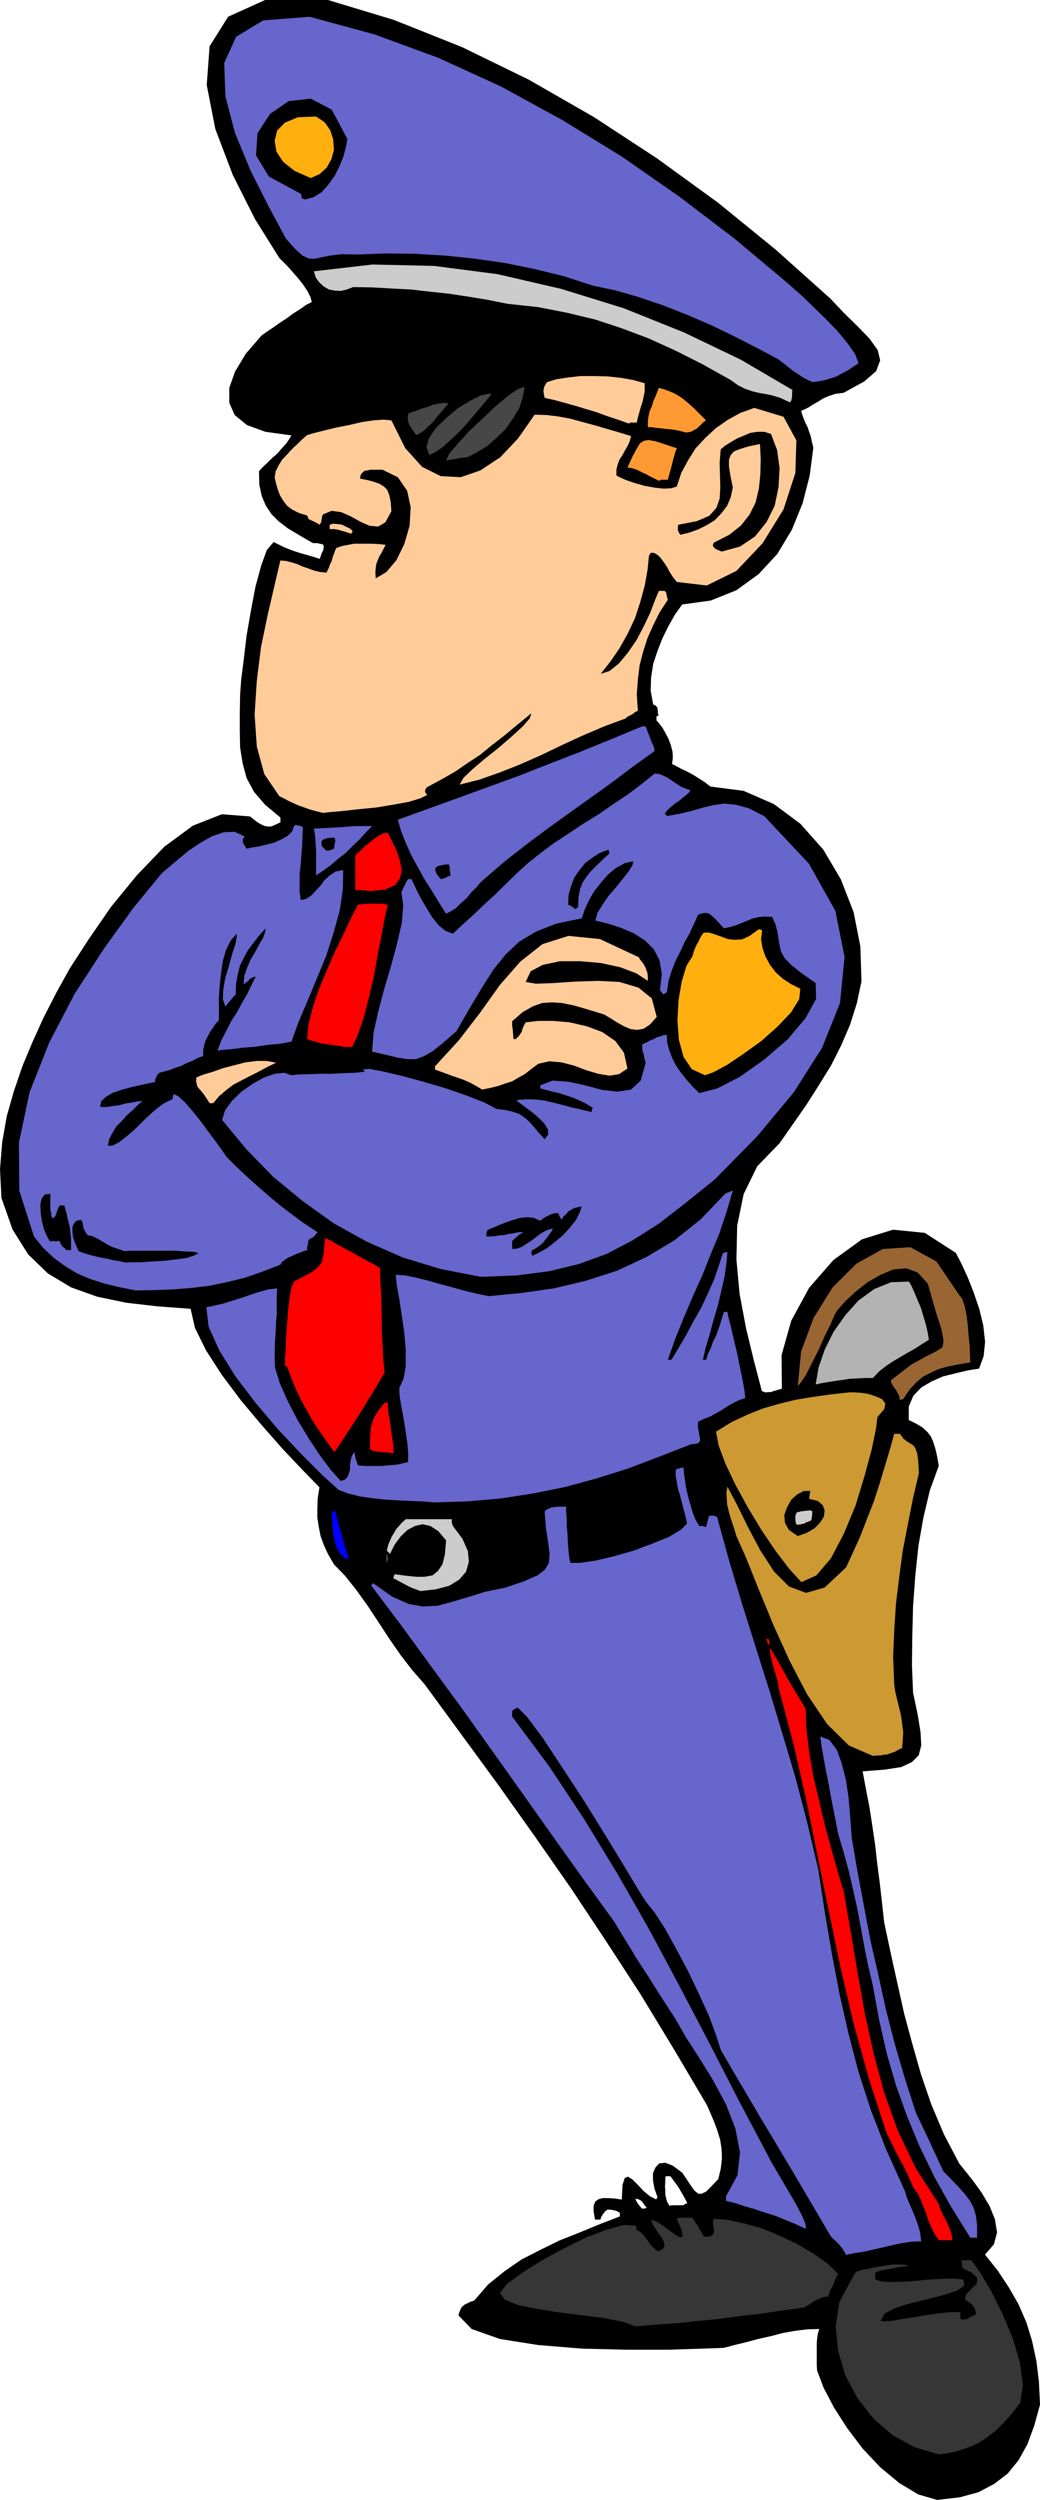 <?xml version="1.0" encoding="UTF-8" standalone="no"?>
<!-- Creator: CorelDRAW X6 -->
<svg
    xmlns:rdf="http://www.w3.org/1999/02/22-rdf-syntax-ns#"
    xmlns="http://www.w3.org/2000/svg"
    xmlns:cc="http://web.resource.org/cc/"
    xmlns:xlink="http://www.w3.org/1999/xlink"
    xmlns:dc="http://purl.org/dc/elements/1.1/"
    xmlns:svg="http://www.w3.org/2000/svg"
    xmlns:inkscape="http://www.inkscape.org/namespaces/inkscape"
    xmlns:sodipodi="http://sodipodi.sourceforge.net/DTD/sodipodi-0.dtd"
    xmlns:ns1="http://sozi.baierouge.fr"
    style="fill-rule:evenodd;text-rendering:geometricPrecision;image-rendering:optimizeQuality;clip-rule:evenodd;shape-rendering:geometricPrecision"
    xml:space="preserve"
    version="1.1"
    viewBox="0 0 12401 29784"
  >
 <defs
    >
  <style
        type="text/css"
      >
    .fil0 {fill:black}
    .fil6 {fill:blue}
    .fil1 {fill:#363636}
    .fil12 {fill:#474747}
    .fil2 {fill:#6666CC}
    .fil7 {fill:#996633}
    .fil8 {fill:#B3B3B3}
    .fil4 {fill:#CC9933}
    .fil5 {fill:#CCCCCC}
    .fil3 {fill:red}
    .fil11 {fill:#FF9933}
    .fil10 {fill:#FFB00F}
    .fil9 {fill:#FFCC99}
  </style
    >
 </defs
  >
 <g
      id="Layer_x0020_1"
    >
  <path
        class="fil0"
        d="m11183 29784l-234-68-226-136-226-187-209-221-187-247-158-247-123-234-77-204-4-68v-64-64-60-64l4-60 9-60 17-55-141 4-141 17-149 26-145 38-153 34-141 38-141 34-128 34-260 9-400 13h-498l-532-13-524-43-456-72-336-119-158-162 13-43 13-30 13-26 21-17 21-17 30-13 34-17 43-13 166-192 196-158 204-141 226-115 226-111 238-94 238-98 243-94v-26-17l-30-17-21-9-21-4-17-4-30-4h-30l-26 21-17 21-9 9-9 17-13 21-9 30h-38-26l-17-98v-68l21-51 38-26 47-13h64l77 4 89 13 9-175 26-81 38-17 55 34 60 60 72 77 77 64 77 38v-13l13-13-38-106-17-98v-85l30-68 43-47 72-9 89 34 115 85 60 89 51 77 38 51 43 34h38l55-26 60-60 85-89 30-128 13-115-4-115-17-111-34-111-38-102-43-102-43-98-396-669-396-652-413-635-413-622-430-617-430-605-443-605-443-605-149-170-141-183-136-196-128-196-132-200-132-183-132-166-132-136-72-123-51-111-38-106-21-106-17-111v-111l4-119 21-132-204-209-234-247-251-285-247-294-230-307-187-290-132-268-51-226-400-30-370-43-345-72-311-111-277-166-234-226-187-298-132-375-17-341 26-324 55-311 85-298 102-298 123-294 132-290 149-290 158-285 226-349 268-388 307-375 328-341 341-251 345-136 336 26 38 30 43 34 43 26 43 21 38 9h47l51-21 60-30v-34-21l-183-153-132-153-89-166-47-175-30-187-4-196v-213l4-226 13-175 30-238 34-285 51-294 55-290 68-251 68-187 81-94 60 30 60 30 64 26 72 26 64 21 77 21 72 21 81 26 21-64 21-43 4-30v-21l-13-17-26-4-38-9h-51l-162-94-136-81-111-85-85-85-68-102-47-111-30-136-4-162 38-43 55-51 60-60 64-55 55-64 55-60 34-51 26-43-311-43-221-81-145-119-64-145v-179l68-192 128-213 187-217 60-43 77-51 77-55 85-55 81-60 81-51 72-51 68-34-17-60-34-68-51-77-60-77-68-77-60-68-60-60-38-38-290-464-264-524-209-549-102-524 34-460 221-353 443-200 715-9 818 247 813 324 796 388 779 447 749 490 728 528 686 558 652 583 166 175 166 162 136 141 98 136 30 123-47 128-141 123-247 136-98 13-81 26-68 30-60 38-55 30-51 34-51 26-43 17 13 47 17 47 21 51 26 51 17 51 21 60 13 64 17 68-43 332-85 332-128 315-175 290-221 238-264 192-307 123-341 47-85 119-77 136-72 145-60 153-51 153-26 166-4 158 30 162 30 13 21 26v13l4 26v21l9 34-21 4-4 9v17 26l34 38 38 51 34 60 38 72 26 72 21 77 4 72-9 77 51 26 55 30 55 26 60 30 51 30 60 38 60 38 64 51 396 51 362 158 315 234 273 307 209 353 153 392 81 409 13 417-55 260-81 256-106 247-123 243-145 234-149 234-158 226-158 226-268 277-162 332-77 375-9 405 38 409 77 409 94 388 94 358 17 9 30 9 26-4h34l34-13 34-9 30-9 34-9-4-400 115-409 213-392 290-332 341-247 370-115 379 38 370 238 64 123 77 166 72 183 68 200 47 196 21 192-17 170-55 149-132 21-145 34-153 38-136 60-123 72-94 98-55 128v162l89 43 77 47 55 51 43 55 26 60 26 81 21 89 21 119-106 290-77 324-60 341-38 362-26 358-9 358-4 341 13 328 55 260 34 209 9 158-30 119-81 81-128 60-196 30-264 21 38 204 43 221 34 221 34 230 26 230 30 230 26 230 26 234 77 362 81 366 81 362 98 362 102 358 123 358 149 353 183 349 68 85 98 123 102 141 94 158 64 158 26 158-38 141-106 123 153 192 132 200 115 200 94 217 68 221 51 238 30 247 13 273-68 247-81 221-106 192-132 162-162 123-187 98-221 60-260 30zm-3526-3471l21-4h17l4-4 13-4-26-30-17-26-13-17-13-13-34-17-34-4 9 21 13 21 4 9 13 17 17 21 26 30zm324-38l55-4h47 34 26l26-13 26-13-26-51-26-47-26-43-21-38-30-43-26-34-26-38-21-26h-30-26l-4 34v43l-4 43 4 47v47l9 47 13 43 26 47z"
    />
  <polygon
        points="11213 29571 11161 29558 11123 29545 11081 29532 11046 29520 11008 29507 10983 29498 10957 29490 10944 29490 10944 29464 10944 29439 10902 29417 10859 29396 10838 29383 10817 29375 10791 29366 10770 29358 10791 29332 10825 29332 10868 29341 10919 29366 10966 29388 11017 29417 11068 29439 11119 29464 11225 29456 11319 29456 11404 29447 11489 29439 11566 29413 11647 29383 11732 29328 11826 29264 11851 29268 11877 29277 11792 29358 11724 29426 11651 29473 11583 29511 11502 29537 11421 29554 11323 29562"
        class="fil0"
    />
  <polygon
        points="11196 29239 10906 29153 10642 29009 10412 28809 10225 28570 10080 28298 9995 28012 9965 27718 10007 27433 10029 27386 10054 27339 10080 27293 10105 27246 10131 27195 10156 27152 10182 27105 10208 27063 10280 27041 10352 27028 10425 27011 10501 26999 10574 26986 10650 26977 10727 26977 10812 26982 10821 26986 10825 26994 10723 27007 10646 27024 10587 27033 10544 27041 10510 27046 10484 27054 10459 27063 10437 27075 10437 27114 10437 27156 10506 27178 10616 27186 10753 27182 10910 27173 11072 27156 11230 27148 11370 27143 11489 27156 11498 27229 11413 27288 11255 27339 11063 27390 10859 27437 10680 27493 10548 27561 10501 27650 10552 27654 10646 27646 10765 27625 10910 27603 11055 27578 11204 27557 11336 27544 11451 27544 11451 27582 11451 27620 11464 27629 11485 27633 11511 27629 11536 27625 11562 27608 11587 27595 11613 27582 11638 27569 11630 27527 11621 27497 11600 27467 11583 27450 11562 27429 11540 27416 11519 27403 11506 27395 11519 27339 11553 27297 11596 27254 11638 27216 11655 27173 11647 27131 11587 27075 11477 27020 11472 26994 11472 26973 11468 26948 11464 26926 11494 26926 11523 26926 11553 26926 11583 26926 11689 27075 11821 27297 11954 27565 12077 27859 12162 28148 12196 28412 12166 28625 12051 28770 11958 28872 11868 28962 11766 29038 11668 29102 11557 29153 11442 29192 11319 29222"
        class="fil1"
    />
  <polygon
        points="6575 27727 6375 27693 6230 27667 6115 27650 6034 27637 5962 27625 5902 27612 5843 27595 5774 27582 5762 27561 5762 27544 5855 27527 5962 27531 6073 27544 6192 27574 6307 27603 6422 27637 6537 27667 6656 27701 6639 27706 6626 27714 6605 27714"
        class="fil0"
    />
  <polygon
        points="7576 27714 7427 27659 7210 27616 6946 27582 6669 27548 6400 27505 6175 27459 6017 27395 5962 27314 6047 27207 6226 27075 6456 26931 6724 26786 6988 26654 7239 26560 7440 26505 7576 26513 7589 26539 7593 26569 7627 26581 7657 26607 7682 26637 7712 26675 7738 26713 7767 26752 7802 26786 7844 26820 7904 26794 7925 26756 7916 26705 7891 26658 7848 26598 7810 26539 7776 26488 7763 26445 7823 26462 7904 26513 7985 26573 8061 26628 8112 26654 8142 26641 8129 26573 8070 26432 8091 26424 8117 26420 8142 26420 8168 26420 8189 26420 8215 26420 8236 26420 8257 26420 8274 26445 8291 26475 8308 26500 8330 26530 8342 26556 8359 26586 8376 26615 8393 26645 8453 26645 8491 26632 8508 26607 8517 26577 8508 26539 8504 26500 8500 26462 8513 26432 8679 26445 8875 26488 9088 26547 9305 26637 9509 26735 9705 26850 9867 26965 9995 27088 9978 27118 9961 27152 9948 27186 9935 27220 9918 27250 9901 27284 9888 27318 9875 27356 9824 27365 9786 27378 9752 27390 9722 27407 9692 27425 9662 27446 9628 27463 9594 27488 9339 27522 9083 27561 8828 27591 8572 27625 8317 27650 8070 27676 7819 27693"
        class="fil1"
    />
  <polygon
        points="10088 26862 10063 26816 10041 26781 10016 26752 9995 26726 9969 26701 9944 26679 9918 26654 9901 26632 9786 26437 9633 26177 9450 25866 9254 25538 9053 25202 8870 24891 8709 24618 8594 24418 8534 24231 8449 24005 8330 23745 8202 23477 8061 23213 7929 22974 7802 22779 7699 22651 7610 22510 7444 22233 7218 21863 6967 21458 6703 21054 6469 20700 6281 20449 6175 20343 6141 20355 6107 20381 6107 20407 6107 20449 6554 21050 6971 21680 7363 22323 7742 22987 8100 23656 8457 24337 8807 25018 9168 25700 9194 25751 9254 25853 9330 25981 9420 26134 9501 26275 9569 26407 9607 26500 9607 26552 9488 26496 9373 26449 9249 26398 9126 26360 8998 26317 8879 26283 8764 26245 8657 26219 8657 26198 8657 26164 8794 25913 8824 25640 8768 25355 8657 25070 8504 24784 8338 24516 8176 24265 8057 24056 7916 23839 7810 23673 7725 23537 7652 23426 7580 23315 7512 23200 7427 23064 7325 22894 6954 22383 6592 21876 6230 21365 5872 20862 5510 20355 5148 19861 4787 19367 4425 18886 4437 18874 4450 18861 4672 19018 4872 19108 5046 19138 5221 19129 5391 19082 5579 19027 5783 18963 6030 18912 6256 18835 6409 18767 6498 18699 6545 18618 6554 18512 6537 18384 6511 18213 6494 18005 6520 17983 6545 17971 6575 17958 6609 17954 6643 17949 6677 17949 6711 17949 6750 17949 6750 18005 6758 18086 6758 18175 6767 18277 6771 18375 6779 18473 6788 18554 6801 18618 6916 18618 7099 18592 7316 18541 7555 18473 7780 18388 7980 18307 8121 18222 8193 18150 8172 18060 8151 17979 8129 17894 8108 17813 8083 17732 8070 17656 8057 17579 8057 17511 8074 17498 8091 17498 8095 17494 8108 17490 8125 17485 8151 17485 8155 17549 8168 17634 8181 17728 8206 17830 8232 17924 8261 18022 8295 18107 8338 18179 8376 18179 8419 18192 8423 18171 8432 18154 8432 18137 8440 18116 8445 18090 8457 18056 8479 18056 8504 18056 8525 18060 8551 18073 8692 18584 8845 19095 9007 19610 9173 20134 9330 20654 9488 21186 9628 21722 9756 22268 9837 22791 9922 23290 10012 23762 10118 24226 10237 24682 10386 25142 10570 25615 10795 26113 10808 26164 10838 26236 10872 26317 10910 26407 10940 26488 10966 26573 10978 26641 10983 26701 10868 26705 10753 26722 10638 26747 10527 26773 10412 26799 10301 26824 10191 26841"
        class="fil2"
    />
  <polygon
        points="11196 26688 11140 26607 11102 26526 11068 26445 11042 26364 11008 26283 10978 26202 10940 26126 10889 26058 10855 25977 10825 25909 10795 25849 10765 25789 10727 25721 10684 25640 10633 25534 10570 25406 10357 24754 10178 24103 10024 23447 9888 22791 9752 22127 9620 21471 9471 20815 9300 20168 9283 20096 9271 20023 9249 19947 9228 19879 9207 19806 9194 19742 9181 19683 9181 19636 9190 19644 9220 19691 9262 19764 9318 19861 9377 19972 9450 20096 9526 20223 9607 20355 9616 20607 9650 20879 9697 21156 9765 21446 9833 21731 9909 22012 9986 22285 10063 22544 10144 23013 10225 23494 10310 23975 10416 24461 10544 24933 10710 25393 10923 25836 11196 26258 11204 26300 11230 26356 11255 26407 11289 26466 11310 26522 11336 26577 11349 26632 11357 26688 11315 26688 11276 26688 11234 26688"
        class="fil3"
    />
  <polygon
        points="11570 26658 11340 26288 11140 25930 10966 25572 10817 25214 10684 24844 10574 24465 10484 24069 10408 23656 10352 23417 10305 23183 10263 22953 10220 22727 10169 22497 10118 22280 10058 22059 9995 21850 9965 21693 9935 21544 9905 21390 9880 21250 9850 21101 9824 20960 9799 20820 9782 20688 9888 20726 9978 20845 10037 21007 10088 21207 10118 21412 10135 21607 10148 21774 10156 21893 10225 22297 10301 22702 10378 23111 10472 23520 10561 23928 10667 24341 10787 24750 10919 25163 10961 25253 11004 25342 11046 25432 11089 25521 11127 25606 11170 25696 11208 25781 11251 25870 11349 25968 11434 26058 11506 26138 11566 26219 11609 26300 11638 26398 11651 26513 11651 26658 11609 26658"
        class="fil2"
    />
  <polygon
        points="10408 20918 10122 20794 9863 20539 9624 20185 9411 19776 9215 19342 9045 18929 8900 18567 8781 18299 8755 18213 8730 18137 8704 18060 8687 17992 8670 17920 8666 17851 8662 17779 8674 17711 8789 17928 8921 18196 9066 18469 9228 18720 9407 18899 9611 18976 9833 18912 10088 18673 10173 18490 10259 18299 10340 18090 10420 17886 10489 17673 10552 17464 10612 17264 10663 17081 10689 17081 10731 17081 10774 17140 10817 17174 10855 17196 10893 17221 10914 17251 10936 17311 10949 17404 10957 17549 10885 17856 10825 18162 10765 18469 10723 18784 10684 19099 10663 19419 10650 19742 10663 20074 10676 20155 10697 20245 10719 20334 10744 20436 10757 20534 10770 20632 10765 20726 10757 20824 10710 20845 10667 20871 10625 20884 10582 20901 10535 20905 10493 20913 10446 20913"
        class="fil4"
    />
  <polygon
        points="9168 19593 9147 19563 9139 19525 9147 19525 9168 19525 9173 19559 9181 19593"
        class="fil3"
    />
  <polygon
        points="5012 18954 4957 18933 4910 18916 4867 18895 4833 18878 4795 18856 4761 18839 4723 18818 4693 18805 4693 18784 4706 18754 4838 18771 4961 18784 5063 18784 5157 18767 5221 18716 5276 18635 5306 18512 5319 18350 5225 18239 5131 18179 5038 18158 4948 18179 4859 18226 4778 18303 4706 18401 4650 18512 4629 18490 4612 18473 4629 18405 4650 18354 4672 18303 4697 18265 4723 18218 4757 18179 4795 18137 4838 18098 4901 18098 4965 18098 5034 18098 5106 18098 5174 18098 5246 18098 5315 18098 5387 18098 5387 18137 5400 18179 5515 18333 5579 18477 5591 18605 5557 18724 5476 18818 5357 18891 5200 18933"
        class="fil5"
    />
  <polygon
        points="9556 18848 9411 18690 9249 18477 9079 18226 8917 17958 8768 17685 8649 17434 8568 17217 8538 17055 8726 16940 8917 16851 9100 16778 9292 16723 9484 16676 9688 16642 9901 16612 10131 16587 10173 16587 10254 16591 10348 16604 10442 16634 10518 16668 10557 16719 10544 16787 10463 16881 10446 17017 10395 17264 10310 17579 10203 17932 10063 18269 9909 18563 9735 18767"
        class="fil4"
    />
  <polygon
        points="4612 18618 4612 18584 4612 18563 4612 18541 4612 18533 4612 18516 4612 18512 4616 18529 4620 18567 4616 18601"
        class="fil5"
    />
  <polygon
        points="4131 18580 4067 18524 4024 18456 3994 18375 3977 18294 3965 18205 3960 18128 3956 18056 3956 18005 3977 18005 3999 18005 4016 18073 4037 18145 4054 18213 4075 18286 4092 18354 4114 18426 4135 18495 4156 18567 4131 18575"
        class="fil6"
    />
  <polygon
        points="9513 18299 9407 18226 9360 18141 9352 18047 9386 17954 9437 17864 9509 17800 9586 17762 9662 17762 9658 17783 9654 17809 9650 17830 9650 17856 9752 17881 9811 17932 9833 17992 9824 18069 9777 18141 9709 18209 9620 18260"
        class="fil0"
    />
  <polygon
        points="9501 18167 9488 18137 9484 18111 9484 18090 9484 18073 9488 18043 9501 18018 9547 18005 9586 18001 9611 17996 9633 17996 9658 17992 9688 18005 9684 18030 9684 18056 9679 18081 9675 18111 9654 18120 9637 18128 9611 18137 9590 18150 9565 18154 9543 18162 9518 18162"
        class="fil5"
    />
  <polygon
        points="5174 17898 5038 17886 4893 17881 4740 17873 4586 17864 4433 17847 4288 17826 4152 17792 4037 17749 3833 17562 3590 17319 3317 17030 3053 16719 2806 16395 2615 16088 2487 15803 2461 15573 2564 15552 2674 15526 2781 15492 2891 15458 2998 15420 3104 15386 3202 15360 3305 15348 3300 15441 3300 15522 3300 15590 3300 15667 3292 15744 3288 15846 3279 15978 3275 16148 3279 16289 3334 16472 3428 16685 3547 16915 3679 17132 3816 17340 3948 17515 4063 17643 4114 17626 4143 17596 4161 17553 4173 17507 4173 17451 4182 17396 4195 17345 4224 17298 4233 17336 4241 17375 4254 17413 4267 17455 4301 17460 4369 17464 4454 17464 4552 17464 4646 17455 4740 17447 4812 17430 4867 17417 4867 17315 4859 17208 4842 17089 4825 16974 4804 16851 4782 16736 4765 16629 4761 16536 4812 16425 4838 16272 4838 16080 4821 15880 4791 15671 4761 15475 4731 15309 4718 15186 4833 15194 4961 15220 5097 15254 5246 15296 5391 15335 5540 15377 5685 15411 5830 15441 6217 15403 6605 15348 6984 15258 7354 15139 7704 14977 8040 14777 8355 14526 8645 14223 8666 14211 8692 14202 8713 14193 8738 14185 8662 14440 8577 14696 8474 14943 8376 15190 8266 15433 8159 15684 8057 15935 7963 16199 7985 16199 8006 16199 8091 16059 8181 15905 8270 15739 8364 15573 8445 15399 8517 15237 8572 15075 8619 14930 8649 14917 8674 14917 8662 15049 8640 15207 8602 15373 8560 15552 8508 15727 8462 15897 8415 16054 8381 16199 8398 16199 8419 16199 8445 16123 8479 16050 8504 15978 8538 15914 8564 15841 8589 15769 8611 15697 8632 15629 8649 15629 8674 15629 8683 15680 8713 15795 8747 15944 8789 16118 8824 16293 8858 16455 8879 16578 8887 16655 8811 16680 8743 16714 8674 16753 8611 16795 8542 16834 8474 16872 8398 16902 8325 16936 8321 16991 8330 17047 8338 17089 8347 17132 8347 17162 8334 17187 8300 17200 8244 17204 7861 17353 7491 17494 7112 17613 6737 17715 6354 17792 5970 17851 5574 17886"
        class="fil2"
    />
  <polygon
        points="4680 17311 4608 17302 4552 17298 4510 17294 4484 17294 4459 17285 4442 17281 4425 17272 4412 17268 4412 17162 4416 17081 4420 17013 4437 16957 4454 16902 4484 16846 4527 16783 4586 16710 4603 16710 4625 16710 4625 16774 4633 16842 4646 16915 4659 16991 4667 17068 4680 17149 4689 17225 4693 17311 4684 17311"
        class="fil3"
    />
  <polygon
        points="3986 17298 3884 17157 3799 17034 3718 16910 3654 16795 3586 16672 3530 16553 3475 16421 3424 16280 3403 16276 3398 16267 3398 16191 3407 16076 3411 15927 3424 15765 3437 15599 3454 15454 3475 15335 3505 15267 3637 15198 3730 15147 3790 15096 3833 15045 3850 14981 3862 14917 3867 14836 3879 14747 3960 14790 4041 14836 4122 14879 4207 14926 4288 14969 4369 15015 4450 15058 4531 15105 4535 15245 4544 15394 4548 15543 4552 15701 4552 15854 4561 16012 4569 16178 4586 16348 4557 16399 4488 16519 4395 16668 4288 16846 4178 17013 4084 17157 4016 17260"
        class="fil3"
    />
  <polygon
        points="10731 16680 10723 16638 10710 16608 10693 16574 10676 16548 10655 16519 10638 16493 10625 16467 10625 16442 10863 16259 11046 16157 11166 16097 11238 16050 11251 15974 11230 15850 11161 15633 11063 15292 10944 15160 10808 15109 10655 15122 10501 15186 10344 15275 10199 15390 10076 15505 9982 15612 9952 15663 9905 15773 9833 15918 9760 16084 9679 16242 9611 16378 9547 16472 9513 16510 9552 16101 9701 15701 9926 15339 10212 15054 10527 14879 10855 14858 11166 15028 11438 15428 11472 15471 11502 15556 11523 15658 11540 15782 11549 15905 11562 16029 11566 16135 11570 16229 11421 16255 11298 16280 11191 16310 11098 16353 11008 16399 10927 16467 10846 16553 10770 16668 10748 16672"
        class="fil7"
    />
  <polygon
        points="9726 16493 9760 16293 9833 16080 9939 15867 10080 15667 10237 15492 10425 15356 10625 15275 10838 15267 10868 15318 10902 15394 10940 15484 10983 15586 11012 15684 11042 15786 11063 15880 11076 15961 10987 16016 10902 16071 10817 16118 10731 16169 10642 16221 10561 16276 10480 16340 10408 16416 10310 16416 10225 16421 10135 16425 10054 16438 9965 16450 9884 16463 9803 16476"
        class="fil8"
    />
  <polygon
        points="1618 15373 1427 15335 1248 15292 1077 15237 924 15173 775 15083 643 14986 515 14866 405 14730 230 14185 226 13610 353 13010 588 12418 890 11839 1239 11302 1593 10812 1929 10403 2014 10331 2125 10237 2248 10135 2389 10041 2530 9961 2670 9914 2798 9909 2917 9965 2896 9995 2896 10024 2896 10037 2909 10059 2921 10080 2943 10110 2998 10097 3083 10084 3173 10063 3271 10037 3356 9999 3432 9956 3483 9905 3505 9841 3522 9829 3543 9833 3556 9833 3569 9837 3586 9841 3611 9854 3607 9952 3603 10067 3594 10178 3586 10297 3573 10408 3573 10523 3573 10625 3586 10723 3654 10706 3713 10667 3764 10612 3820 10552 3871 10484 3931 10429 4003 10382 4092 10365 4088 10599 4050 10851 3977 11115 3888 11391 3777 11660 3667 11924 3560 12175 3475 12409 3428 12418 3334 12435 3198 12447 3049 12469 2891 12482 2755 12499 2649 12507 2593 12516 2640 12392 2700 12277 2759 12162 2828 12056 2887 11945 2947 11843 2998 11736 3049 11634 3024 11638 2998 11651 2977 11664 2964 11681 2930 11707 2904 11728 2913 11626 2947 11528 2989 11430 3045 11336 3092 11247 3138 11170 3160 11106 3168 11059 3083 11153 3011 11247 2951 11328 2904 11417 2862 11502 2836 11604 2815 11715 2811 11847 2777 11881 2747 11919 2717 11954 2687 11992 2657 11902 2662 11787 2687 11647 2730 11506 2768 11366 2806 11251 2823 11161 2823 11123 2751 11204 2696 11315 2657 11447 2636 11596 2619 11745 2610 11894 2610 12030 2610 12154 2572 12196 2538 12247 2504 12294 2478 12345 2453 12392 2436 12447 2423 12511 2423 12580 2355 12605 2291 12639 2223 12665 2159 12699 2091 12720 2027 12746 1963 12763 1899 12780 1874 12809 1861 12835 1852 12856 1848 12890 1763 12907 1665 12929 1554 12954 1448 12984 1346 13018 1265 13065 1209 13116 1192 13184 1222 13188 1273 13188 1341 13176 1418 13167 1495 13146 1576 13133 1644 13120 1699 13116 1640 13167 1580 13227 1512 13286 1452 13355 1388 13418 1341 13495 1303 13567 1286 13648 1341 13648 1422 13606 1516 13533 1622 13440 1729 13333 1840 13231 1950 13146 2061 13091 2061 13056 2074 13035 2129 13061 2206 13133 2295 13235 2398 13363 2491 13491 2581 13610 2653 13712 2704 13785 2823 13904 2951 14023 3075 14134 3207 14249 3334 14355 3479 14466 3624 14572 3786 14679 3764 14709 3735 14739 3701 14756 3679 14773 3675 14798 3671 14832 3662 14858 3662 14892 3620 14905 3577 14922 3530 14939 3488 14960 3437 14981 3398 15007 3364 15032 3343 15066 3121 15152 2913 15224 2700 15275 2495 15318 2283 15343 2070 15360 1848 15369"
        class="fil2"
    />
  <polygon
        points="5736 15211 5255 15118 4804 14981 4378 14794 3977 14572 3603 14304 3253 14015 2934 13687 2649 13342 2683 13227 2768 13112 2879 13005 3011 12912 3143 12839 3275 12792 3390 12780 3475 12809 3547 12801 3667 12797 3807 12792 3960 12792 4101 12784 4229 12780 4318 12771 4356 12767 4335 12754 4331 12741 4399 12733 4561 12763 4782 12814 5046 12886 5310 12963 5566 13052 5774 13133 5919 13210 6026 13223 6115 13244 6188 13269 6247 13308 6298 13350 6354 13410 6413 13482 6494 13572 6537 13516 6532 13452 6486 13380 6418 13312 6332 13240 6251 13180 6188 13133 6162 13116 6166 13108 6175 13103 6285 13095 6392 13099 6498 13112 6605 13137 6707 13163 6818 13193 6933 13218 7056 13248 7056 13223 7069 13197 6984 13146 6907 13108 6822 13073 6745 13048 6664 13022 6588 13005 6511 12984 6443 12967 6443 12946 6443 12929 6588 12873 6775 12886 6975 12929 7180 12984 7363 13005 7525 12980 7640 12873 7699 12660 7682 12597 7674 12554 7661 12524 7661 12503 7657 12469 7657 12447 7678 12430 7712 12418 7750 12396 7793 12379 7831 12358 7874 12345 7912 12333 7951 12328 7955 12418 7980 12511 8014 12601 8061 12694 8117 12775 8185 12861 8257 12941 8338 13022 8551 12967 8824 12827 9113 12622 9390 12384 9603 12132 9731 11902 9726 11711 9556 11592 9433 11494 9356 11413 9313 11336 9296 11264 9283 11183 9271 11106 9249 11017 9207 10923 9113 10919 9036 10927 8968 10944 8909 10970 8845 10995 8781 11021 8713 11042 8632 11059 8581 11004 8542 10961 8504 10923 8479 10902 8445 10880 8415 10876 8372 10880 8325 10897 8274 11008 8223 11119 8163 11225 8112 11336 8057 11443 8010 11562 7972 11685 7951 11821 7929 11834 7912 11847 7891 11826 7870 11792 7891 11600 7865 11443 7797 11310 7695 11208 7559 11119 7410 11055 7252 11004 7099 10966 7124 10876 7184 10778 7261 10667 7350 10565 7431 10463 7499 10378 7542 10305 7550 10259 7448 10284 7346 10340 7252 10416 7167 10514 7086 10616 7022 10727 6971 10838 6937 10940 6630 11004 6392 11098 6192 11217 6030 11370 5885 11549 5749 11762 5604 12005 5442 12286 5280 12426 5157 12524 5051 12584 4957 12618 4859 12618 4748 12601 4608 12567 4437 12528 4454 12303 4510 12051 4582 11779 4663 11506 4735 11238 4791 10995 4808 10787 4787 10629 4804 10587 4825 10548 4842 10510 4867 10472 4884 10472 4906 10472 4931 10523 4970 10608 5021 10706 5089 10821 5153 10927 5229 11021 5310 11089 5400 11123 5523 11008 5651 10893 5779 10770 5911 10650 6039 10523 6171 10395 6303 10276 6443 10165 6596 10050 6771 9935 6950 9816 7137 9701 7316 9577 7495 9458 7657 9335 7806 9215 7857 9220 7912 9241 7963 9266 8019 9305 8070 9339 8121 9373 8176 9394 8232 9415 8219 9437 8193 9462 8151 9496 8104 9535 8049 9573 8002 9611 7955 9654 7925 9697 7942 9701 7951 9722 8112 9692 8257 9658 8385 9620 8513 9590 8636 9573 8772 9586 8926 9628 9113 9722 9645 10288 9961 10851 10071 11400 10016 11949 9803 12482 9467 13010 9032 13533 8525 14049 8176 14330 7857 14577 7542 14777 7231 14939 6903 15058 6554 15143 6166 15194"
        class="fil2"
    />
  <polygon
        points="1499 15041 1422 15024 1346 15011 1273 14994 1201 14981 1128 14964 1060 14947 996 14926 937 14905 911 14845 886 14785 869 14726 864 14670 864 14619 881 14577 911 14543 967 14530 984 14564 992 14607 996 14632 1009 14658 1022 14683 1048 14717 1090 14722 1137 14743 1184 14768 1235 14798 1286 14828 1346 14858 1410 14879 1486 14905 1542 14900 1648 14900 1784 14900 1938 14900 2082 14900 2219 14909 2317 14913 2368 14930 2317 14956 2227 14986 2099 15003 1959 15020 1810 15028 1678 15037 1567 15037"
        class="fil0"
    />
  <polygon
        points="6349 14960 6337 14939 6337 14926 6337 14909 6349 14892 6375 14879 6409 14858 6443 14832 6477 14802 6507 14764 6537 14726 6562 14687 6588 14653 6588 14645 6588 14636 6524 14653 6460 14687 6400 14730 6341 14777 6281 14815 6222 14854 6162 14875 6107 14879 6107 14849 6107 14824 6107 14802 6107 14785 6136 14756 6166 14730 6200 14704 6243 14679 6179 14679 6124 14692 6064 14700 6009 14713 5953 14717 5902 14726 5851 14730 5800 14730 5800 14692 5813 14653 5872 14628 5945 14598 6026 14564 6115 14534 6200 14509 6290 14500 6366 14509 6443 14543 6469 14521 6494 14504 6515 14492 6537 14483 6558 14470 6584 14462 6613 14453 6656 14453 6673 14492 6694 14530 6724 14487 6754 14462 6775 14432 6801 14419 6826 14402 6856 14389 6890 14381 6937 14372 6911 14449 6865 14538 6792 14628 6711 14717 6613 14798 6520 14871 6426 14922"
        class="fil0"
    />
  <polygon
        points="792 14892 767 14866 749 14854 737 14841 732 14832 720 14807 711 14785 681 14785 660 14790 643 14785 630 14785 613 14785 592 14785 558 14722 524 14641 498 14543 485 14445 481 14347 498 14274 537 14228 605 14223 600 14236 600 14270 600 14308 600 14360 600 14402 609 14449 613 14487 630 14517 643 14504 660 14487 669 14466 677 14440 690 14402 711 14360 737 14360 767 14360 779 14406 796 14466 809 14530 830 14607 839 14679 847 14756 847 14824 847 14892 818 14892"
        class="fil0"
    />
  <polygon
        points="2500 13142 2461 13082 2432 13039 2402 13001 2380 12976 2355 12946 2346 12916 2338 12878 2342 12835 2427 12801 2542 12767 2662 12724 2794 12690 2926 12656 3058 12639 3181 12639 3292 12660 3185 12712 3083 12767 2981 12818 2883 12869 2785 12920 2700 12984 2615 13056 2542 13142 2521 13142"
        class="fil9"
    />
  <polygon
        points="5749 12980 5677 12937 5608 12899 5532 12865 5459 12839 5383 12814 5315 12788 5246 12763 5187 12741 5187 12720 5187 12703 5472 12392 5728 12060 5962 11732 6205 11455 6469 11247 6779 11149 7154 11187 7618 11404 7631 11430 7652 11455 7674 11485 7695 11523 7708 11557 7721 11596 7725 11638 7725 11685 7589 11596 7397 11523 7163 11472 6920 11451 6677 11451 6473 11494 6328 11570 6268 11698 6392 11719 6601 11711 6852 11694 7129 11685 7388 11698 7614 11766 7772 11894 7831 12115 7750 12205 7674 12256 7597 12269 7520 12260 7440 12226 7363 12183 7282 12132 7205 12086 7009 12026 6848 11979 6703 11949 6584 11941 6464 11949 6354 11988 6234 12056 6107 12166 6107 12192 6107 12218 6111 12243 6115 12269 6115 12294 6119 12320 6119 12350 6124 12379 6136 12379 6149 12379 6166 12362 6188 12341 6205 12315 6222 12290 6230 12256 6243 12226 6256 12201 6268 12179 6413 12162 6596 12162 6792 12179 6997 12226 7180 12294 7337 12401 7440 12541 7482 12729 7380 12797 7265 12814 7133 12792 6992 12750 6843 12694 6694 12656 6550 12643 6418 12673 6332 12737 6256 12797 6179 12839 6107 12882 6026 12907 5941 12937 5851 12959"
        class="fil9"
    />
  <polygon
        points="8406 12809 8249 12737 8151 12592 8095 12388 8078 12158 8091 11915 8129 11694 8185 11506 8257 11391 8274 11332 8291 11289 8308 11251 8325 11225 8338 11196 8351 11170 8368 11140 8393 11110 8457 11110 8525 11132 8598 11157 8679 11187 8755 11196 8849 11191 8939 11149 9045 11072 9066 11072 9088 11085 9075 11187 9092 11293 9126 11391 9181 11494 9249 11583 9335 11660 9433 11724 9543 11779 9530 11902 9433 12060 9271 12230 9079 12401 8866 12554 8670 12686 8504 12775"
        class="fil10"
    />
  <polygon
        points="4105 12473 4046 12460 3986 12452 3922 12443 3867 12435 3803 12422 3752 12409 3701 12392 3662 12379 3679 12201 3730 12000 3803 11783 3896 11562 3994 11336 4097 11127 4186 10936 4267 10778 4335 10770 4395 10765 4437 10765 4480 10765 4510 10765 4540 10765 4578 10770 4625 10778 4586 10940 4548 11149 4501 11391 4454 11651 4395 11898 4335 12132 4267 12328 4199 12473 4173 12473 4152 12473 4126 12473"
        class="fil3"
    />
  <polygon
        points="5319 10885 5229 10744 5144 10604 5055 10463 4978 10323 4901 10182 4838 10041 4782 9901 4744 9765 5110 9633 5476 9501 5838 9369 6200 9237 6558 9096 6920 8956 7286 8807 7657 8653 7678 8653 7699 8653 7729 8734 7755 8798 7772 8845 7789 8879 7797 8900 7802 8917 7802 8930 7806 8947 7546 9134 7290 9326 7035 9509 6779 9692 6524 9875 6268 10067 6017 10263 5774 10472 5732 10510 5681 10570 5621 10629 5562 10702 5493 10761 5434 10821 5370 10859"
        class="fil2"
    />
  <polygon
        points="6856 10829 6814 10795 6775 10778 6779 10663 6809 10557 6848 10455 6907 10369 6975 10284 7061 10220 7150 10161 7256 10122 7261 10144 7269 10165 7180 10246 7107 10318 7043 10382 6992 10446 6946 10514 6916 10595 6899 10684 6894 10804 6869 10825"
        class="fil0"
    />
  <polygon
        points="4425 10616 4399 10612 4373 10612 4352 10608 4331 10608 4305 10604 4284 10604 4258 10604 4237 10604 4237 10548 4237 10497 4237 10446 4237 10395 4237 10340 4237 10288 4237 10237 4237 10191 4258 10169 4297 10135 4344 10088 4403 10041 4463 9990 4522 9952 4574 9926 4625 9922 4676 10024 4731 10139 4769 10254 4791 10369 4769 10463 4714 10544 4599 10595"
        class="fil3"
    />
  <polygon
        points="5255 10472 5212 10420 5195 10382 5187 10352 5200 10335 5217 10318 5251 10310 5293 10301 5349 10297 5353 10301 5361 10323 5361 10335 5361 10357 5366 10386 5374 10429 5332 10446 5306 10459 5280 10467"
        class="fil0"
    />
  <polygon
        points="3769 10429 3769 10361 3769 10288 3769 10212 3769 10139 3764 10063 3760 9990 3752 9922 3743 9871 3820 9867 3905 9863 3986 9858 4075 9854 4161 9846 4250 9841 4339 9841 4437 9841 4365 9914 4288 9999 4203 10080 4118 10165 4024 10237 3935 10314 3850 10374"
        class="fil2"
    />
  <polygon
        points="3892 10135 3867 10110 3850 10093 3837 10080 3837 10071 3833 10046 3837 10016 3867 9995 3901 9986 3914 9982 3935 9982 3960 9978 3986 9978 3994 9995 3999 10024 3994 10037 3990 10059 3986 10084 3986 10110 3952 10122 3931 10131 3909 10131"
        class="fil0"
    />
  <polygon
        points="3850 9684 3764 9662 3688 9641 3620 9616 3556 9594 3492 9565 3437 9539 3381 9509 3330 9484 3151 9220 3062 8892 3036 8513 3062 8112 3113 7704 3194 7316 3275 6967 3343 6677 3407 6682 3475 6699 3543 6720 3611 6750 3675 6771 3743 6797 3816 6814 3892 6822 3905 6797 3922 6762 3935 6724 3956 6682 3969 6630 3986 6588 3999 6550 4011 6528 4084 6503 4156 6490 4224 6477 4293 6477 4356 6477 4433 6477 4510 6481 4599 6490 4574 6537 4548 6588 4522 6630 4505 6673 4488 6716 4480 6767 4476 6822 4480 6890 4608 6814 4727 6673 4821 6481 4884 6264 4897 6043 4855 5847 4744 5685 4561 5596 4510 5596 4463 5596 4416 5596 4382 5604 4348 5608 4322 5630 4301 5655 4293 5702 4382 5719 4459 5740 4522 5762 4578 5796 4616 5834 4642 5898 4659 5979 4667 6090 4595 6222 4510 6273 4408 6264 4301 6217 4186 6153 4071 6102 3956 6085 3850 6128 3841 6153 3837 6179 3833 6196 3833 6213 3824 6230 3811 6251 3777 6230 3743 6213 3705 6196 3679 6183 3671 6162 3662 6141 3564 6111 3488 6073 3424 6026 3381 5970 3339 5902 3313 5834 3292 5762 3275 5689 3288 5613 3322 5545 3364 5476 3424 5413 3483 5349 3543 5293 3603 5234 3662 5183 3752 5157 3871 5127 4011 5093 4165 5063 4310 5029 4450 5008 4569 4999 4667 5008 4833 5340 5034 5562 5255 5672 5493 5685 5728 5604 5966 5447 6179 5221 6375 4940 6515 4944 6656 4961 6797 4987 6937 5025 7078 5063 7227 5106 7371 5148 7525 5195 7508 5259 7482 5315 7452 5366 7423 5421 7388 5472 7367 5527 7350 5591 7350 5664 7388 5685 7465 5719 7563 5753 7682 5787 7802 5809 7912 5821 8002 5817 8070 5796 8125 5630 8206 5481 8295 5340 8410 5217 8534 5102 8674 5004 8828 4919 8994 4859 9343 4965 9496 5246 9484 5634 9343 6068 9092 6473 8781 6801 8427 6975 8070 6933 8023 6873 7985 6814 7951 6750 7916 6699 7878 6647 7844 6613 7802 6588 7763 6584 7750 6601 7738 6622 7721 6792 7687 6980 7635 7171 7572 7363 7486 7546 7388 7721 7278 7882 7163 8027 7269 7993 7380 7904 7486 7776 7589 7627 7678 7457 7755 7295 7810 7150 7857 7039 7882 7039 7925 7039 7938 7052 7946 7069 7946 7078 7951 7095 7955 7116 7963 7146 7865 7295 7789 7448 7721 7601 7669 7763 7627 7925 7606 8095 7593 8274 7606 8466 7567 8487 7542 8508 7525 8517 7508 8525 7482 8538 7457 8560 7205 8653 6954 8760 6703 8875 6456 8994 6205 9105 5958 9203 5715 9288 5481 9347 5527 9266 5634 9164 5779 9041 5945 8909 6098 8777 6230 8657 6315 8560 6337 8496 6171 8632 6017 8760 5868 8875 5728 8990 5579 9088 5430 9190 5268 9283 5093 9377 5072 9403 5068 9428 5072 9441 5093 9471 5016 9509 4876 9552 4689 9586 4484 9620 4267 9641 4080 9662 3931 9675"
        class="fil9"
    />
  <polygon
        points="8606 6571 8577 6558 8555 6550 8538 6541 8530 6537 8513 6520 8500 6503 8504 6481 8513 6464 8696 6371 8836 6260 8939 6128 9011 5983 9049 5821 9066 5655 9071 5472 9062 5289 8921 5319 8824 5349 8751 5378 8713 5421 8692 5476 8692 5557 8709 5664 8738 5809 8713 5924 8670 6026 8602 6115 8525 6196 8427 6256 8325 6307 8219 6345 8112 6371 8095 6345 8087 6328 8083 6311 8083 6298 8083 6273 8087 6251 8308 6209 8457 6145 8542 6051 8581 5941 8589 5809 8585 5664 8581 5510 8594 5353 8645 5310 8713 5268 8785 5225 8866 5191 8947 5157 9032 5144 9113 5144 9194 5170 9266 5361 9296 5579 9283 5804 9237 6026 9139 6222 9002 6392 8824 6511"
        class="fil0"
    />
  <polygon
        points="4186 6358 4122 6337 4075 6324 4037 6311 4011 6307 3986 6303 3969 6303 3952 6303 3931 6303 3931 6268 3931 6251 3973 6239 4024 6243 4080 6251 4131 6277 4169 6294 4199 6320 4203 6337"
        class="fil9"
    />
  <polygon
        points="7857 5728 7806 5702 7755 5677 7708 5651 7661 5630 7610 5604 7567 5587 7520 5574 7482 5570 7542 5438 7593 5344 7631 5281 7678 5251 7729 5242 7810 5255 7916 5289 8070 5340 8053 5383 8040 5430 8027 5476 8014 5527 8002 5574 7989 5621 7976 5668 7963 5715 7934 5715 7908 5715 7882 5715"
        class="fil11"
    />
  <polygon
        points="5319 5489 5357 5404 5459 5285 5591 5140 5753 4987 5911 4838 6060 4714 6179 4633 6256 4608 6234 4731 6192 4863 6115 4987 6030 5110 5919 5217 5809 5315 5689 5387 5574 5447 5536 5451 5502 5455 5468 5459 5438 5468 5404 5472 5378 5476 5344 5481"
        class="fil12"
    />
  <polygon
        points="5119 5421 5085 5327 5114 5221 5195 5102 5319 4982 5455 4867 5600 4778 5732 4710 5843 4689 5851 4693 5855 4701 5796 4774 5715 4872 5617 4987 5510 5110 5395 5221 5289 5319 5191 5387"
        class="fil12"
    />
  <polygon
        points="4961 5183 4936 5144 4914 5114 4893 5080 4880 5055 4867 5021 4863 4991 4863 4957 4867 4927 4910 4910 4965 4893 5029 4867 5102 4846 5166 4821 5234 4808 5293 4799 5349 4808 5315 4842 5272 4897 5217 4957 5166 5025 5106 5080 5055 5131 4999 5166"
        class="fil12"
    />
  <polygon
        points="8181 5153 8117 5136 8057 5123 7997 5114 7938 5110 7878 5102 7823 5097 7772 5089 7725 5089 7725 5021 7733 4957 7746 4897 7772 4842 7789 4782 7814 4727 7836 4672 7857 4620 7942 4646 8019 4676 8083 4710 8146 4752 8202 4799 8270 4859 8338 4927 8419 5008 8381 5034 8355 5063 8330 5085 8304 5110 8274 5123 8249 5140 8215 5148"
        class="fil11"
    />
  <polygon
        points="7499 5046 7367 4999 7239 4957 7112 4910 6984 4872 6856 4833 6733 4799 6609 4765 6494 4740 6486 4697 6481 4667 6481 4642 6486 4629 6486 4612 6498 4595 6507 4574 6524 4552 6635 4518 6771 4497 6920 4480 7086 4480 7244 4484 7405 4501 7550 4527 7687 4565 7687 4612 7687 4667 7674 4727 7661 4791 7640 4850 7623 4914 7606 4974 7593 5034 7563 5034 7537 5034 7516 5034"
        class="fil9"
    />
  <polygon
        points="9420 4795 9305 4740 9207 4710 9122 4693 9045 4680 8964 4659 8887 4633 8802 4591 8713 4527 8376 4339 8057 4178 7738 4033 7423 3914 7099 3807 6762 3726 6413 3658 6056 3620 5821 3573 5591 3535 5361 3500 5131 3475 4901 3449 4672 3437 4442 3424 4212 3420 4135 3449 4063 3466 3990 3462 3922 3449 3858 3411 3807 3364 3764 3305 3743 3232 4442 3151 5178 3168 5932 3266 6690 3441 7435 3671 8155 3960 8832 4284 9450 4646 9445 4667 9445 4689 9445 4706 9445 4723 9441 4744 9433 4782 9420 4782"
        class="fil5"
    />
  <polygon
        points="9688 4552 9633 4527 9577 4497 9518 4459 9467 4425 9411 4382 9364 4344 9318 4310 9288 4284 9032 4148 8764 4011 8483 3875 8198 3752 7904 3637 7614 3539 7333 3458 7069 3403 6728 3292 6383 3207 6026 3134 5672 3083 5310 3045 4957 3024 4603 3019 4267 3032 4075 3028 3935 3045 3828 3066 3752 3083 3679 3079 3607 3045 3522 2968 3411 2845 3207 2466 2989 2036 2802 1584 2687 1146 2674 749 2815 439 3138 243 3692 200 4463 409 5229 690 5975 1031 6707 1431 7414 1865 8100 2342 8755 2840 9381 3364 9454 3428 9569 3530 9701 3658 9850 3803 9986 3943 10105 4088 10195 4216 10237 4327 10173 4369 10110 4412 10037 4450 9969 4488 9897 4510 9824 4531 9752 4544"
        class="fil2"
    />
  <polygon
        points="3637 2376 3615 2368 3598 2363 3594 2329 3586 2308 3207 2104 3053 1852 3070 1588 3219 1358 3441 1205 3705 1175 3956 1307 4143 1657 4126 1746 4097 1857 4050 1976 3990 2095 3914 2202 3833 2291 3735 2351"
        class="fil0"
    />
  <polygon
        points="3705 2121 3513 2036 3377 1929 3296 1806 3275 1678 3305 1554 3398 1461 3552 1397 3769 1388 3871 1456 3939 1554 3973 1661 3982 1784 3952 1895 3896 1997 3811 2074"
        class="fil10"
    />
 </g
  >
</svg
>
